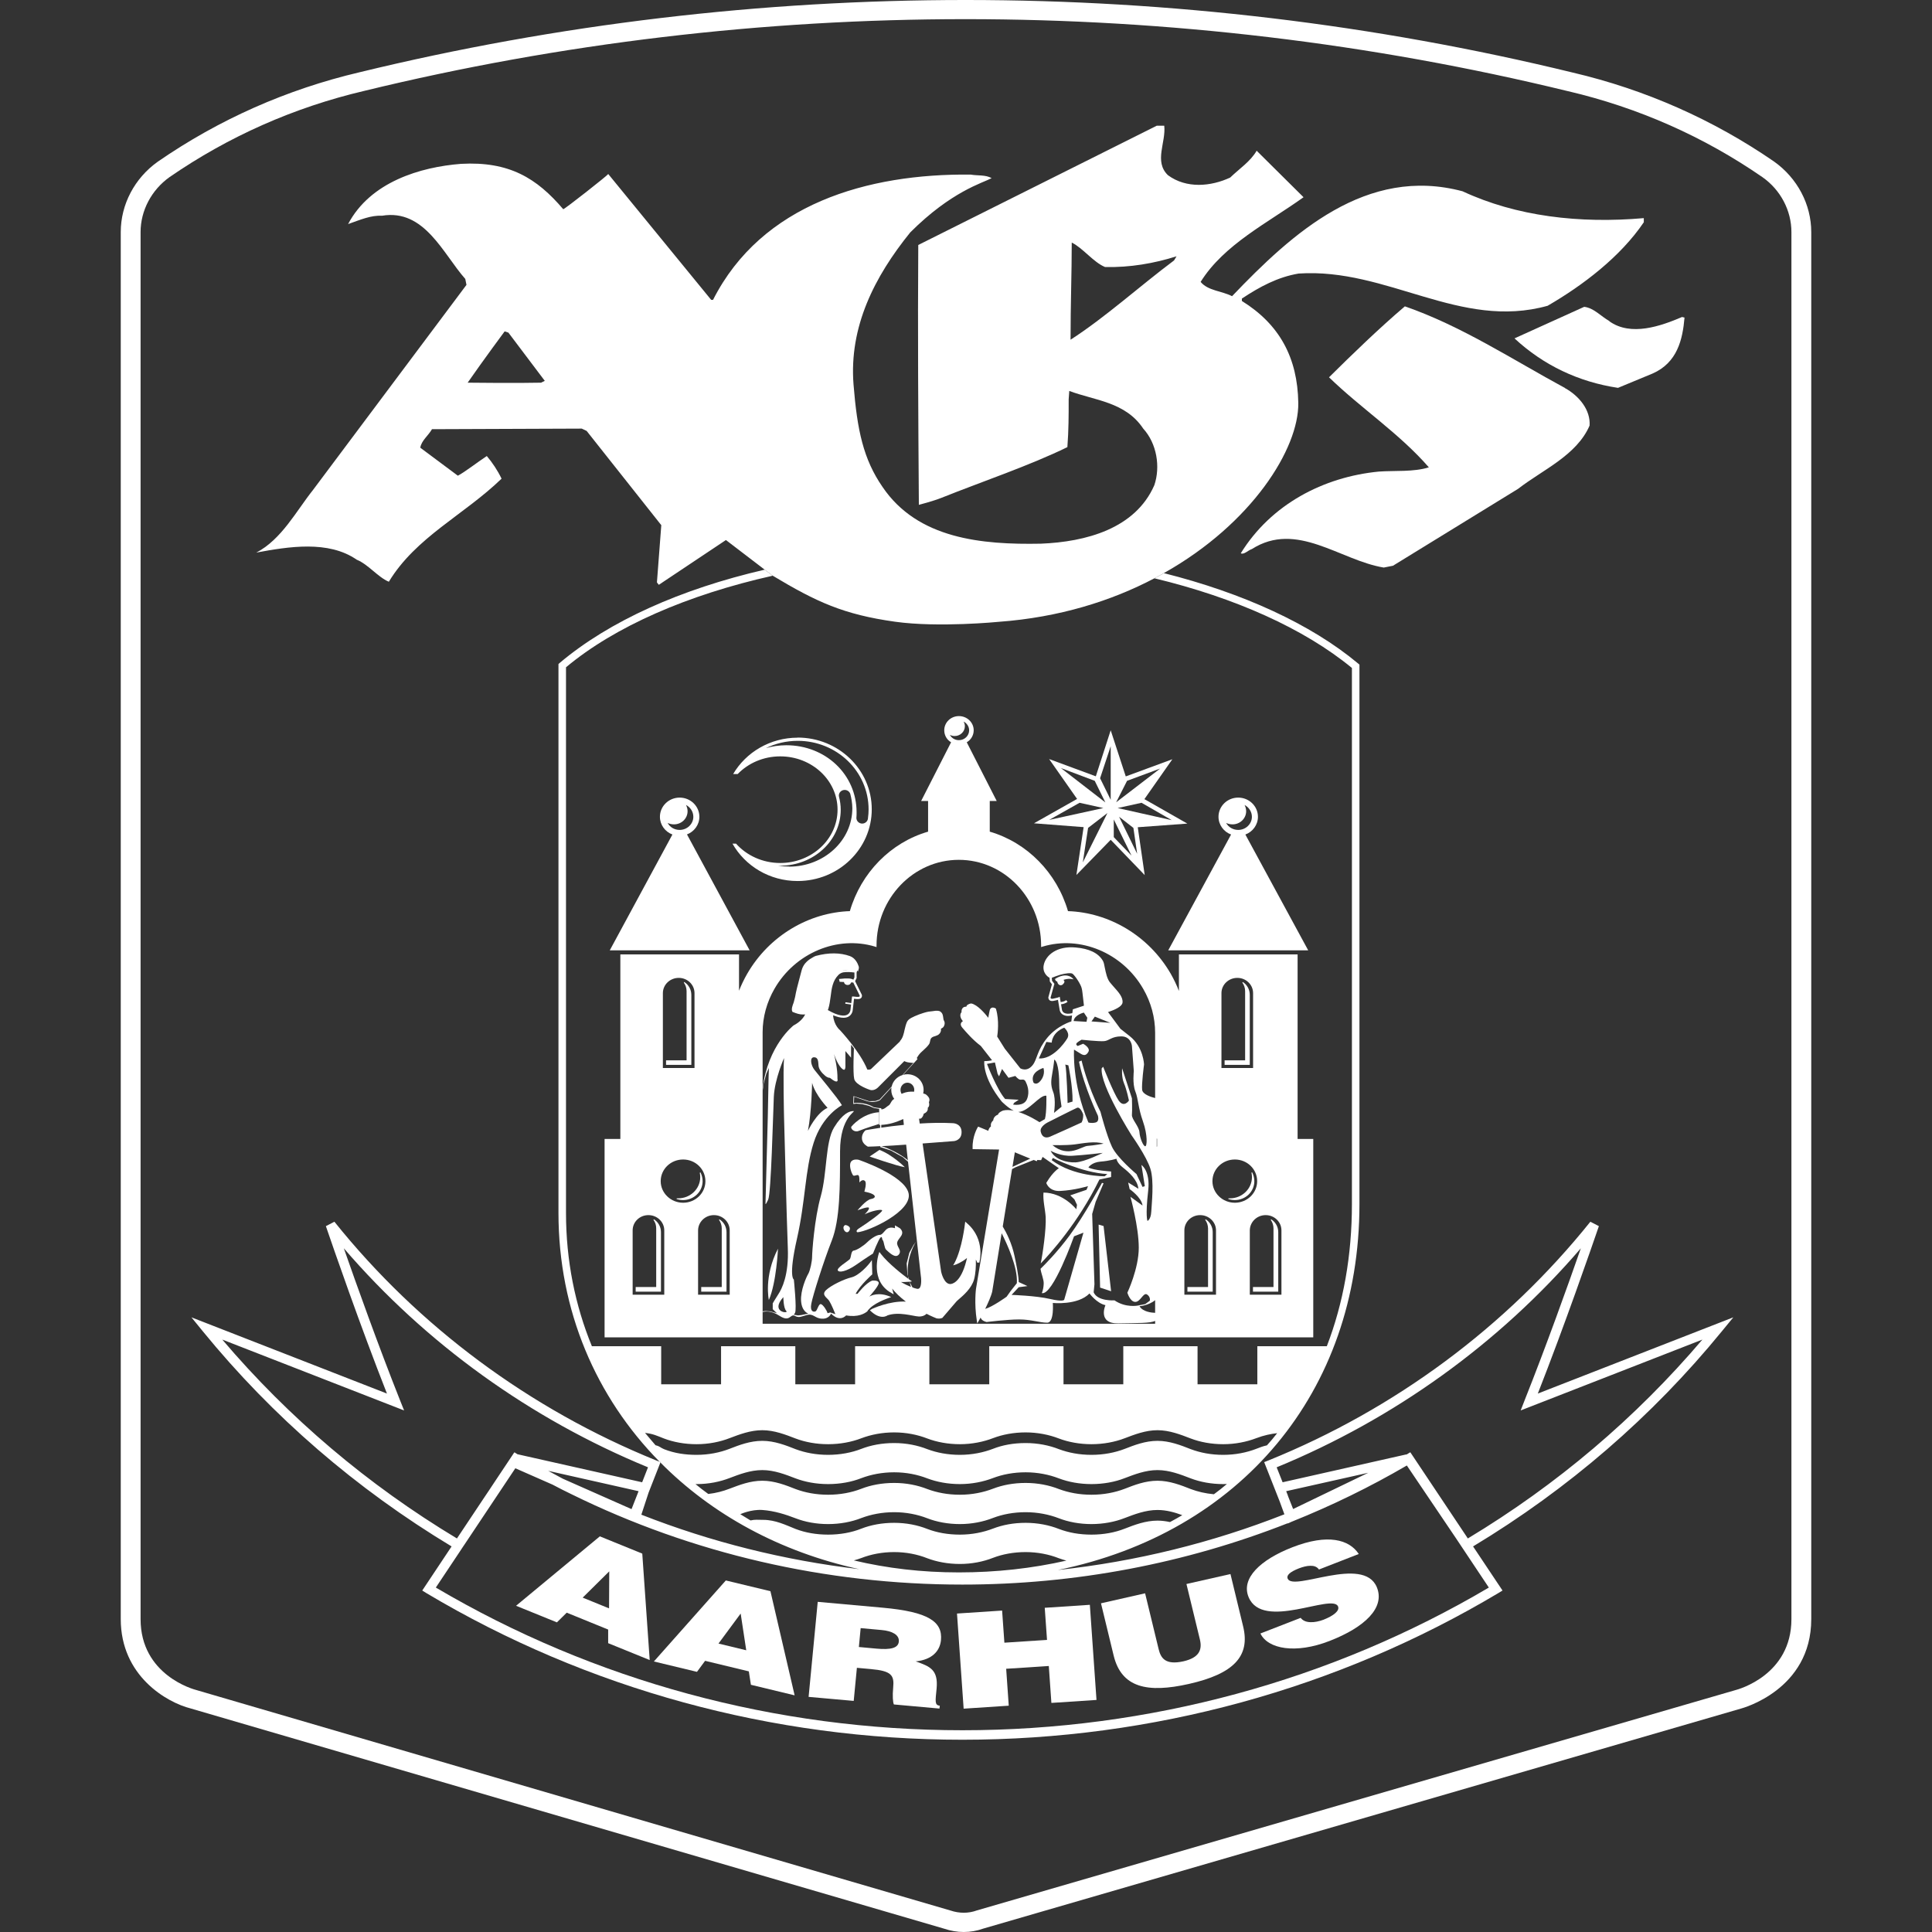 <svg width="513" height="513" viewBox="0 0 513 513" fill="none" xmlns="http://www.w3.org/2000/svg">
<rect x="0" y="0" width="513" height="513" fill="#333333" stroke="none"/>
<g clip-path="url(#clip0_1866_4820)">
<path d="M471.066 42.897C454.902 31.77 436.921 23.8 417.599 19.268C312.218 -6.397 200.782 -6.423 95.454 19.192C76.184 23.724 58.177 31.694 41.908 42.922C35.748 47.302 32.063 54.278 32.063 61.637V429.918C32.063 445.017 44.278 452.044 50.648 453.648L250.748 512.134C252.406 512.694 254.17 513 255.908 513C257.645 513 259.435 512.694 261.041 512.109L462.273 453.674C462.457 453.623 480.938 448.785 480.938 429.918V61.637C480.938 54.278 477.252 47.302 471.066 42.897ZM475.673 429.918C475.673 444.787 461.536 448.581 460.851 448.759L259.383 507.271C257.171 508.086 254.723 508.086 252.38 507.296L52.07 448.734C51.464 448.581 37.328 444.787 37.328 429.918V61.637C37.328 55.908 40.224 50.459 44.988 47.047C60.678 36.226 78.079 28.511 96.718 24.131C148.948 11.426 202.651 5.086 256.382 5.086C310.112 5.086 364 11.451 416.335 24.208H416.361C435.026 28.587 452.401 36.277 467.985 47.047C472.803 50.434 475.673 55.908 475.673 61.637V429.918Z" fill="white"/>
<path d="M256.717 324.76L256.296 324.378L256.217 324.938C256.217 324.938 255.506 331.456 253.453 335.352L253.084 335.988L253.822 335.759C253.822 335.759 255.375 335.199 256.77 334.028C255.48 339.731 253.453 340.75 252.558 340.928C250.663 341.259 249.899 337.694 249.899 337.669L244.976 303.626C249.504 303.295 253.269 302.99 253.348 302.99C253.374 302.99 255.427 302.761 255.322 300.469C255.27 299.247 254.559 298.712 254.006 298.458C253.4 298.203 252.821 298.228 252.821 298.228C250.031 298.076 247.056 298.152 244.213 298.33L244.029 297.032C244.476 297.108 244.713 296.981 245.055 296.37C245.134 296.242 245.161 296.09 245.213 295.937C245.24 295.861 245.292 295.733 245.292 295.708C246.082 295.402 246.45 294.842 246.345 294.155C246.898 293.722 246.714 292.958 246.661 292.703H246.635C246.977 291.939 246.74 291.481 246.293 290.997C246.135 290.845 245.871 290.564 245.608 290.488C245.45 290.437 245.292 290.386 245.134 290.335C245.213 290.03 245.24 289.724 245.24 289.393C245.24 287.102 243.318 285.243 240.948 285.243C240.527 285.243 240.132 285.294 239.764 285.421C239.711 285.421 239.659 285.447 239.606 285.472H239.58C238.158 285.93 237.079 287.076 236.763 288.502H236.736V288.553L235.631 289.724L233.551 291.965L232.445 292.347L230.787 292.398L228.47 291.634L226.627 291.048L226.575 293.136L227.417 293.034L229.023 293.187L230.682 293.62L232.05 294.206L233.446 294.435V298.687H233.709V299.476C231.419 299.807 229.971 300.087 229.918 300.087L229.813 300.138C229.813 300.138 228.654 301.055 228.891 302.557C229.076 303.779 230.313 304.39 230.366 304.416L230.418 304.467H230.497C231.366 304.441 232.472 304.416 233.709 304.339H234.051C236.026 304.237 238.29 304.11 240.606 303.932L241.054 308.057L241.106 308.49L243.449 329.317L244.476 338.535C244.608 339.299 244.792 341.437 244.108 342.074C243.923 342.227 243.66 342.278 243.344 342.176C243.002 342.099 242.66 341.997 242.291 341.845L241.501 340.342L241.896 341.717C241.001 341.361 240.08 340.903 239.237 340.393C239.869 340.444 240.58 340.393 241.37 340.342H241.501L242.159 340.241L241.528 339.808C241.528 339.808 241.422 339.757 241.291 339.63C241.238 339.63 241.185 339.579 241.133 339.528C239.869 338.586 235.92 335.581 233.841 332.882L233.498 332.424L233.314 332.959C233.314 332.959 230.892 340.113 236.684 343.321L237.316 343.678L237.105 342.965C237.052 342.787 236.973 342.481 236.894 342.15C237.763 343.245 238.948 344.416 240.527 345.613C236.157 345.384 231.603 347.523 231.603 347.523C231.603 347.523 231.287 347.726 230.971 347.905C233.788 350.731 235.631 349.28 235.631 349.28C238.632 348.21 242.449 349.483 243.871 349.56C245.266 349.661 245.977 348.898 245.977 348.898V348.821C246.556 349.127 247.188 349.432 247.846 349.712C248.109 349.814 248.267 349.891 248.346 349.916C248.609 350.069 248.925 350.12 249.215 350.12C249.452 350.12 249.689 350.12 249.846 350.043H249.899C250.083 349.993 250.215 349.942 250.215 349.942L253.953 345.588C253.953 345.588 254.295 345.231 254.611 344.977C255.77 343.984 257.981 342.099 258.639 339.731C259.06 338.153 259.166 336.192 259.113 334.461C259.271 334.715 259.403 334.97 259.455 335.25H260.034C260.034 335.25 261.825 329.114 256.717 324.76ZM231.998 294.002C229.55 292.5 226.733 292.881 226.733 292.881L226.812 291.201C226.812 291.201 228.128 291.685 230.129 292.347C232.156 293.034 233.656 292.118 233.656 292.118L236.71 288.757C236.684 288.96 236.657 289.164 236.657 289.393C236.657 290.284 236.947 291.125 237.447 291.787C237.368 291.838 237.289 291.888 237.21 291.939C236.868 292.194 236.657 292.55 236.499 292.856C236.342 293.136 236.21 293.365 235.973 293.518C235.789 293.62 235.631 293.773 235.446 293.9C234.973 294.282 234.499 294.638 233.999 294.537V294.256C233.314 294.256 231.998 294.002 231.998 294.002ZM233.999 299.425V298.687C236.105 298.585 237.868 298.025 239.843 297.134L240.001 298.687C237.71 298.916 235.657 299.171 233.999 299.425ZM242.712 289.877C241.633 289.801 240.659 289.928 239.79 290.284C239.659 290.335 239.527 290.386 239.422 290.463C239.211 290.157 239.106 289.775 239.106 289.393C239.106 288.349 239.948 287.484 240.948 287.484C241.949 287.484 242.765 288.349 242.765 289.393C242.765 289.571 242.739 289.724 242.712 289.877Z" fill="white"/>
<path d="M408.332 370.031C415.413 352.004 422.469 331.635 424.548 325.575L422.284 324.404C399.934 352.284 370.371 374.207 336.832 387.778L335.674 388.237L339.833 398.778L339.912 399.007L341.044 402.088C321.853 409.65 301.609 414.641 280.89 416.881C329.145 407.027 360.972 369.828 360.972 319.719V176.47L360.604 176.165C348.073 165.7 329.961 157.45 309.032 152.179C308.769 152.358 308.479 152.51 308.216 152.638C307.953 152.816 307.716 152.943 307.453 153.045C307.137 153.249 306.847 153.402 306.531 153.554C327.829 158.672 346.256 166.896 358.972 177.361V319.719C358.972 333.366 356.708 346.021 352.311 357.453H333.857V367.562H317.983V357.453H298.265V367.562H282.391V357.453H262.673V367.562H246.773V357.453H227.055V367.562H211.181V357.453H191.463V367.562H175.562V357.453H157.161C152.712 346.606 150.29 334.69 150.29 322.061V177.183C163.295 166.311 182.67 157.908 205.178 152.867C205.152 152.867 205.152 152.841 205.126 152.841L204.336 152.23L203.731 151.798L203.046 151.263C180.775 156.406 161.794 164.91 148.631 176.012L148.289 176.317V322.061C148.289 348.058 158.293 371.024 175.141 388.135L175.404 388.237L175.352 388.338C189.015 402.139 207.153 412.094 228.134 416.652C208.206 414.31 188.778 409.446 170.297 402.19L172.219 396.334L175.352 388.338C175.352 388.338 175.22 388.186 175.141 388.135L174.22 387.778C140.681 374.182 111.144 352.284 88.794 324.404L86.53 325.575C88.583 331.584 95.612 351.903 102.746 370.031L50.832 349.789L53.86 353.507C72.367 376.168 94.612 395.366 119.91 410.618L112.118 422.33L113.224 423.018C155.924 448.479 205.126 461.949 255.539 461.949C305.952 461.949 355.154 448.479 397.828 423.018L398.96 422.33L391.141 410.618C416.44 395.366 438.685 376.168 457.192 353.507L460.246 349.789L408.332 370.031ZM327.671 394.169V394.118L327.723 394.144H327.671V394.169ZM174.062 383.755L171.271 380.471C173.483 380.725 174.43 381.235 176.273 381.948C178.8 382.915 181.775 383.475 184.961 383.475C188.146 383.475 191.173 382.864 193.727 381.871C196.28 380.904 199.229 379.758 202.414 379.758C205.6 379.758 208.627 380.955 211.207 381.948C213.761 382.915 216.709 383.475 219.894 383.475C223.08 383.475 226.134 382.89 228.713 381.897C231.267 380.929 234.242 380.343 237.427 380.343C240.613 380.343 243.64 380.955 246.193 381.948C248.747 382.915 251.722 383.475 254.881 383.475C258.04 383.475 261.094 382.864 263.674 381.871C266.201 380.904 269.176 380.343 272.335 380.343C275.494 380.343 278.574 380.955 281.127 381.948C283.681 382.915 286.656 383.475 289.815 383.475C292.974 383.475 296.054 382.89 298.634 381.897C301.187 380.929 304.162 379.758 307.347 379.758C310.533 379.758 313.56 380.955 316.14 381.948C318.667 382.915 321.642 383.475 324.801 383.475C327.96 383.475 331.014 382.864 333.594 381.871C335.595 381.107 337.49 380.725 339.122 380.547C338.254 381.667 337.358 382.737 336.411 383.781C335.384 384.01 334.673 384.265 333.594 384.697C331.04 385.69 328.039 386.302 324.801 386.302C321.563 386.302 318.72 385.741 316.193 384.799C313.613 383.781 310.586 382.584 307.347 382.584C304.109 382.584 301.187 383.73 298.634 384.723C296.054 385.716 293.053 386.302 289.815 386.302C286.577 386.302 283.734 385.741 281.18 384.799C278.6 383.781 275.573 383.17 272.335 383.17C269.097 383.17 266.201 383.704 263.674 384.697C261.094 385.69 258.093 386.302 254.881 386.302C251.669 386.302 248.773 385.741 246.246 384.799C243.666 383.781 240.665 383.17 237.427 383.17C234.189 383.17 231.241 383.73 228.687 384.723C226.134 385.716 223.106 386.302 219.894 386.302C216.683 386.302 213.787 385.741 211.26 384.799C208.68 383.781 205.652 382.584 202.414 382.584C199.176 382.584 196.28 383.704 193.727 384.697C191.173 385.69 188.172 386.302 184.961 386.302C182.038 386.302 179.169 385.92 176.326 384.799C175.273 384.366 175.273 384.035 174.062 383.755ZM188.067 396.69C186.909 395.85 185.777 394.984 184.671 394.067H184.961C188.172 394.067 191.173 393.456 193.727 392.463C196.28 391.496 199.229 390.35 202.414 390.35C205.6 390.35 208.627 391.547 211.207 392.54C213.761 393.507 216.709 394.067 219.894 394.067C223.08 394.067 226.134 393.507 228.713 392.489C231.267 391.521 234.242 390.936 237.427 390.936C240.613 390.936 243.64 391.547 246.193 392.54C248.747 393.507 251.722 394.067 254.881 394.067C258.04 394.067 261.094 393.456 263.674 392.463C266.201 391.496 269.176 390.936 272.335 390.936C275.494 390.936 278.574 391.547 281.127 392.54C283.681 393.507 286.656 394.067 289.815 394.067C292.974 394.067 296.054 393.507 298.634 392.489C301.187 391.521 304.162 390.35 307.347 390.35C310.533 390.35 313.56 391.547 316.14 392.54C318.667 393.507 321.642 394.067 324.801 394.067C325.143 394.067 325.459 394.067 325.775 394.042C324.643 395.009 323.511 395.901 322.327 396.766H322.3C320.089 396.563 318.009 396.079 316.193 395.391C313.613 394.373 310.586 393.176 307.347 393.176C304.109 393.176 301.187 394.322 298.634 395.315C296.054 396.308 293.053 396.894 289.815 396.894C286.577 396.894 283.734 396.333 281.18 395.391C278.6 394.373 275.573 393.762 272.335 393.762C269.097 393.762 266.201 394.322 263.674 395.29C261.094 396.283 258.093 396.894 254.881 396.894C251.669 396.894 248.773 396.333 246.246 395.391C243.666 394.373 240.665 393.762 237.427 393.762C234.189 393.762 231.241 394.322 228.687 395.315C226.134 396.308 223.106 396.894 219.894 396.894C216.683 396.894 213.787 396.333 211.26 395.391C208.68 394.373 205.652 393.176 202.414 393.176C199.176 393.176 196.28 394.322 193.727 395.29C192.016 395.952 190.12 396.461 188.067 396.69ZM211.26 405.984C208.68 404.965 205.916 403.565 202.678 403.565C201.23 403.565 200.466 403.437 199.282 403.717L196.57 402.062C196.57 402.062 199.44 400.738 202.414 400.942C205.626 401.171 208.627 402.139 211.207 403.132C213.761 404.125 216.709 404.685 219.894 404.685C223.08 404.685 226.134 404.099 228.713 403.081C231.267 402.113 234.242 401.528 237.427 401.528C240.613 401.528 243.64 402.139 246.193 403.132C248.747 404.125 251.722 404.685 254.881 404.685C258.04 404.685 261.094 404.074 263.674 403.055C266.201 402.088 269.176 401.528 272.335 401.528C275.494 401.528 278.574 402.139 281.127 403.132C283.681 404.125 286.656 404.685 289.815 404.685C292.974 404.685 296.054 404.099 298.634 403.081C301.187 402.113 304.162 400.942 307.347 400.942C309.717 400.942 311.928 401.579 313.929 402.317C312.85 402.954 311.77 403.565 310.664 404.15C309.611 403.921 308.479 403.768 307.347 403.768C304.162 403.768 301.187 404.914 298.634 405.907C296.054 406.926 293.053 407.486 289.815 407.486C286.577 407.486 283.734 406.951 281.18 405.984C278.6 404.965 275.573 404.354 272.335 404.354C269.097 404.354 266.201 404.914 263.674 405.882C261.094 406.875 258.093 407.486 254.881 407.486C251.669 407.486 248.773 406.951 246.246 405.984C243.666 404.965 240.665 404.354 237.427 404.354C234.189 404.354 231.241 404.914 228.687 405.907C226.134 406.926 223.106 407.486 219.894 407.486C216.683 407.486 213.787 406.951 211.26 405.984ZM226.713 414.335C227.397 414.157 228.055 413.928 228.713 413.699C231.267 412.705 234.242 412.12 237.427 412.12C240.613 412.12 243.64 412.731 246.193 413.749C248.747 414.717 251.722 415.277 254.881 415.277C258.04 415.277 261.094 414.666 263.674 413.648C266.201 412.68 269.176 412.12 272.335 412.12C275.494 412.12 278.574 412.731 281.127 413.749C281.785 413.979 282.47 414.208 283.154 414.386C274.098 416.448 264.516 417.518 254.618 417.518C244.719 417.518 235.532 416.423 226.713 414.335ZM59.02 355.696L107.3 374.513L106.221 371.814C100.509 357.453 94.664 341.107 91.295 331.457C113.039 356.74 140.813 376.753 172.061 389.612L170.508 393.584L137.443 386.149H137.417L136.574 385.614V385.665L136.39 385.894L135.995 386.505L135.89 386.658L131.494 393.253L130.414 394.882L129.861 395.722L128.729 397.403L121.332 408.504C97.665 394.271 76.737 376.524 59.02 355.696ZM169.56 395.952L167.691 400.713L149.448 392.642L145.578 390.554L169.56 395.952ZM395.327 421.541C353.338 446.341 305.005 459.428 255.539 459.428C206.074 459.428 157.74 446.341 115.725 421.541L122.122 411.942L122.859 410.821L123.359 410.083L136.838 389.866L146.736 394.22C148.394 395.111 150.079 395.952 151.764 396.766C183.723 412.502 219.263 420.751 255.539 420.751C285.366 420.751 314.692 415.175 341.939 404.456V404.532L343.045 404.023C343.071 404.023 343.097 403.998 343.124 403.998C353.601 399.796 363.789 394.831 373.556 389.128L386.692 408.581L387.114 409.217L395.327 421.541ZM341.518 395.952L363.315 391.063L343.361 400.687L342.123 397.556L341.939 397.072V397.021L341.518 395.952ZM389.746 408.504L389.299 407.817L374.477 385.614L374.082 385.843L374.003 385.894L373.556 386.174L373.293 386.225H373.24L340.57 393.584L338.991 389.612C370.239 376.753 398.012 356.74 419.757 331.457C416.387 341.132 410.517 357.53 404.831 371.814L403.778 374.513L452.032 355.696C434.315 376.524 413.386 394.271 389.746 408.504Z" fill="white"/>
<path d="M315.27 218.686L303.871 212.193L311.295 201.601L298.922 206.159L294.921 193.912L290.972 206.133L278.573 201.55L285.997 212.142L274.545 218.61L287.734 219.628L285.812 232.334L294.921 222.989L303.95 232.359L302.108 219.654L315.27 218.686ZM281.705 203.944L290.682 207.33L293.499 213.059L281.705 203.944ZM278.52 217.744L286.655 213.161L292.973 214.561L278.546 217.718L278.52 217.744ZM287.523 228.922L288.919 219.832L294.052 215.885L287.55 228.922H287.523ZM294.921 212.371L292.104 206.643L294.921 198.138V212.371ZM311.111 217.769L296.764 214.561L303.108 213.161L311.085 217.744L311.111 217.769ZM299.265 207.33L308.057 204.071L296.369 213.033L299.265 207.33ZM295.737 222.276V217.591L300.449 227.19L295.737 222.276ZM297.132 216.853L300.949 219.832L301.95 226.707L297.132 216.827V216.853Z" fill="white"/>
<path d="M175.504 327.179V342.965H168.791V341.743H174.24V326.16C174.24 325.345 174.003 324.556 173.503 323.894L173.661 323.767C174.819 324.531 175.504 325.778 175.504 327.179Z" fill="white"/>
<path d="M192.907 327.179V342.965H186.194V341.743H191.643V326.16C191.643 325.345 191.38 324.556 190.906 323.894L190.985 323.843L191.038 323.767C192.222 324.531 192.907 325.778 192.907 327.179Z" fill="white"/>
<path d="M183.57 264.186V282.748H176.857V281.551H182.306V263.168C182.306 262.353 182.043 261.564 181.569 260.902L181.701 260.749C182.885 261.538 183.57 262.786 183.57 264.186Z" fill="white"/>
<path d="M199.052 252.346L182.414 221.563C184.336 220.825 185.705 218.991 185.705 216.878C185.705 214.077 183.362 211.786 180.466 211.786C177.571 211.786 175.228 214.077 175.228 216.878C175.228 219.017 176.596 220.85 178.545 221.588L161.907 252.346H199.052ZM177.281 218.508C177.781 218.762 178.36 218.89 178.966 218.89C180.967 218.89 182.572 217.336 182.572 215.401C182.572 214.816 182.414 214.255 182.151 213.746C183.309 214.332 184.099 215.529 184.099 216.878C184.099 218.788 182.467 220.366 180.466 220.366C179.071 220.366 177.86 219.628 177.281 218.508Z" fill="white"/>
<path d="M322.008 327.179V342.965H315.294V341.743H320.77V326.16C320.744 325.345 320.507 324.556 320.007 323.894L320.165 323.767C321.323 324.531 322.008 325.778 322.008 327.179Z" fill="white"/>
<path d="M339.411 327.179V342.965H332.698V341.743H338.147V326.16C338.147 325.345 337.884 324.556 337.41 323.894L337.489 323.843L337.542 323.767C338.726 324.531 339.411 325.778 339.411 327.179Z" fill="white"/>
<path d="M307.031 302.43V304.365H307.312V302.43H307.031Z" fill="white"/>
<path d="M333.062 313.633C333.062 316.409 330.745 318.649 327.876 318.649C327.296 318.649 326.691 318.547 326.138 318.369L326.191 318.191H326.586C329.797 318.191 332.43 315.67 332.43 312.564C332.43 312.156 332.377 311.749 332.298 311.342L332.483 311.291C332.851 312.004 333.062 312.818 333.062 313.633Z" fill="white"/>
<path d="M331.852 264.186V282.748H325.166V281.551H330.615V263.168C330.615 262.353 330.352 261.564 329.878 260.902L330.01 260.749C331.194 261.538 331.852 262.786 331.852 264.186Z" fill="white"/>
<path d="M347.368 252.346L330.678 221.588C332.626 220.876 334.021 219.017 334.021 216.878C334.021 214.077 331.678 211.786 328.783 211.786C325.887 211.786 323.544 214.077 323.544 216.878C323.544 219.017 324.939 220.876 326.887 221.588L310.197 252.346H347.368ZM325.571 218.508C326.097 218.762 326.65 218.89 327.282 218.89C329.256 218.89 330.889 217.336 330.889 215.401C330.889 214.816 330.731 214.255 330.467 213.746C331.599 214.332 332.415 215.529 332.415 216.878C332.415 218.788 330.783 220.366 328.783 220.366C327.387 220.366 326.176 219.628 325.571 218.508Z" fill="white"/>
<path d="M225.179 257.515L223.759 257.642C223.759 257.642 223.838 257.617 223.864 257.617C224.311 257.54 224.732 257.515 225.179 257.515Z" fill="white"/>
<path d="M242.662 282.264L239.769 285.422C239.769 285.422 239.664 285.447 239.611 285.473L242.53 282.239H242.662V282.264Z" fill="white"/>
<path d="M241.29 339.63C241.29 339.63 241.188 339.579 241.137 339.528C241.111 339.299 241.111 339.095 241.086 338.866L241.29 339.63Z" fill="white"/>
<path d="M204.151 345.181C206.178 340.597 206.573 331.558 206.573 331.558C202.756 338.942 204.151 345.181 204.151 345.181Z" fill="white"/>
<path d="M344.549 302.43V253.416H313.037V263.142C312.458 261.589 311.721 260.087 310.879 258.584C304.955 248.323 294.346 242.289 283.579 241.932C280.604 231.722 272.733 223.727 262.808 220.825V212.677H264.651L256.701 197.094C257.806 196.458 258.544 195.261 258.544 193.911C258.544 191.823 256.78 190.143 254.621 190.143C252.462 190.143 250.725 191.823 250.725 193.911C250.725 195.261 251.436 196.458 252.541 197.094L244.591 212.677H246.434V220.825C236.509 223.702 228.638 231.722 225.663 241.932C214.922 242.289 204.313 248.323 198.39 258.584C197.548 260.061 196.837 261.538 196.231 263.066V253.416H164.72V302.43H160.534V355.111H348.708V302.43H344.549ZM176.013 263.702C176.013 261.462 177.909 259.654 180.225 259.654C182.542 259.654 184.411 261.462 184.411 263.702V283.588H176.013V263.702ZM176.382 343.78H167.984V326.695C167.984 324.454 169.853 322.647 172.17 322.647C174.486 322.647 176.382 324.454 176.382 326.695V343.78ZM175.434 313.633C175.434 310.45 178.093 307.879 181.384 307.879C184.674 307.879 187.307 310.45 187.307 313.633C187.307 316.816 184.648 319.362 181.384 319.362C178.119 319.362 175.434 316.79 175.434 313.633ZM193.757 343.78H185.359V326.695C185.385 324.454 187.254 322.647 189.571 322.647C191.888 322.647 193.757 324.454 193.757 326.695V343.78ZM252.225 195.133C252.62 195.337 253.042 195.439 253.489 195.439C254.99 195.439 256.201 194.268 256.201 192.816C256.201 192.384 256.069 191.976 255.885 191.594C256.727 192.053 257.333 192.918 257.333 193.911C257.333 195.363 256.122 196.534 254.621 196.534C253.568 196.534 252.673 195.974 252.225 195.133ZM306.719 348.592C305.877 348.567 303.455 348.363 302.56 346.835C302.56 346.835 304.955 346.683 306.719 345.231V348.592ZM290.002 322.341L290.924 319.133L293.03 314.193L292.609 314.091C292.609 314.091 288.002 322.647 283.974 328.095C280.657 332.577 277.34 335.887 276.287 336.905C276.497 338.357 277.208 339.757 277.129 340.928C277.05 342.558 276.629 343.347 276.629 343.347C279.551 344.136 285.185 328.274 285.185 328.274L287.686 327.306L282.579 345.104C282.579 345.104 282.473 345.766 278.761 344.9C275.023 344.035 268.6 343.831 268.6 343.831L270.495 341.794L272.812 341.488L270.495 340.419C270.495 340.419 270.601 339.171 269.39 333.519C268.653 330.056 267.231 327.281 266.257 325.677L268.731 310.425L269.706 309.916L274.47 308.006H274.497L275.287 308.337L275.392 308.082C275.392 308.082 275.392 308.057 275.444 308.006L276.445 308.057L276.84 307.191L281.157 310.196C281.157 310.196 279.657 311.061 277.945 313.888C277.893 313.964 277.84 314.041 277.814 314.117C278.182 315.034 279.13 316.358 281.552 316.23C285.395 316.027 288.897 314.957 288.897 314.957L288.502 315.925L284.185 317.401L285.29 318.471L285.975 319.922L285.79 321.093C285.79 321.093 282.342 316.689 277.077 316.663C276.892 318.725 277.498 320.941 277.656 323.13C277.84 326.339 276.84 333.137 276.34 335.479C278.656 333.086 286.291 324.76 291.924 313.2L295.031 312.538V311.061C295.031 311.061 290.397 310.781 289.002 309.992C289.002 309.992 289.818 308.643 292.214 308.439C294.636 308.261 296.452 307.675 296.452 307.675C296.452 307.675 296.531 308.744 298.137 309.992C299.769 311.265 302.059 313.302 302.27 315.645L299.559 313.99L299.953 315.746C299.953 315.746 303.086 317.885 303.376 320.1L300.164 317.783C300.164 317.783 302.375 325.753 302.375 331.304C302.375 336.854 299.348 343.245 299.348 343.245C299.348 343.245 300.059 345.69 301.454 345.69C302.849 345.69 303.586 343.067 304.587 343.729C305.587 344.417 305.298 345.384 305.298 345.384L304.087 346.275L302.165 346.657C302.165 346.657 298.953 347.345 295.926 345.282C295.926 345.282 291.424 345.588 290.397 343.143L290.608 341.005L290.002 322.341ZM268.389 342.762L267.284 344.315C267.284 344.315 263.545 347.014 261.597 347.548C262.334 346.021 263.151 344.264 263.466 342.914L265.967 327.459C267.415 330.311 270.311 336.625 269.995 340.725L268.389 342.762ZM266.889 291.812C264.677 289.292 262.071 282.493 262.071 282.493L264.177 282.111L264.888 285.116L265.283 285.803L266.073 283.843L267.784 286.185L269.6 285.701C269.6 285.701 270.311 286.567 270.811 286.669C271.311 286.771 271.917 286.389 272.312 287.153C272.707 287.942 273.523 289.775 272.707 291.812C271.917 293.875 268.995 293.289 268.995 293.289L269.311 292.805L270.495 292.016L266.889 291.812ZM283.079 265.561C282.631 265.943 281.921 266.045 281.631 266.07L281.394 264.67L281.052 264.823C281.052 264.823 280.552 265.001 279.604 265.179C279.42 265.23 279.209 265.23 279.077 265.128C278.998 265.077 278.972 264.975 278.946 264.925L279.972 261.233L279.341 260.418L279.288 259.628C279.736 259.45 280.894 258.992 281.552 258.814C282.816 258.457 284.369 258.254 284.79 258.559C285.422 259.017 287.028 261.385 287.238 262.48C287.37 262.964 287.475 264.033 287.607 265.179C287.686 265.816 287.738 266.452 287.817 267.038L284.869 268.005L284.737 269.024C283.605 269.304 282.947 269.151 282.579 268.947C282.026 268.642 281.973 268.107 281.973 268.056L281.736 266.656C282.131 266.63 282.921 266.478 283.474 265.994L283.079 265.561ZM280.315 258.89C280.315 258.89 280.315 258.89 280.367 258.89H280.341H280.315ZM293.135 276.459C294.53 276.357 295.136 275.186 297.742 275.186C300.348 275.186 300.559 277.732 300.559 277.732L301.059 284.428C301.059 284.428 300.664 287.738 301.454 289.775C302.27 291.812 302.165 294.053 303.481 297.745C304.771 301.437 304.587 304.365 304.087 304.365C303.586 304.365 302.665 302.226 302.56 300.673C302.481 299.12 300.454 297.159 300.559 296.013C300.664 294.842 300.559 291.634 300.559 291.634L297.953 283.664C297.953 283.664 297.742 285.982 298.453 287.637C299.164 289.292 299.769 292.22 299.769 292.22C299.769 292.22 298.453 294.257 297.031 292.22C295.636 290.157 292.925 283.257 292.925 283.257L292.53 283.664C292.03 288.12 300.454 301.437 300.454 301.437C300.454 301.437 304.481 307.089 305.482 310.399C306.482 313.684 305.798 319.719 305.692 321.755C305.587 323.818 304.692 324.2 304.692 324.2C304.692 324.2 304.087 323.029 304.876 316.128C305.482 310.883 303.086 309.33 303.086 309.33L303.981 314.957L303.376 315.161L301.77 311.749C301.77 311.749 296.636 307.471 295.241 304.467C293.82 301.437 292.214 295.224 292.214 295.224C288.607 287.942 287.186 281.602 287.186 281.602L286.501 281.908C287.896 288.706 291.503 296.192 291.503 296.192C291.503 296.192 292.03 297.745 290.924 298.05C289.818 298.331 289.002 298.05 289.002 298.05C284.579 287.637 285.185 278.699 285.185 278.699C285.185 278.699 286.396 279.463 287.08 279.871C287.791 280.253 288.397 280.354 289.002 279.285C289.608 278.216 287.607 277.146 287.607 277.146L286.185 277.732C286.185 277.732 285.685 277.528 285.79 277.146C285.896 276.764 287.186 276.077 287.186 276.077C287.186 276.077 291.714 276.561 293.135 276.459ZM289.818 271.214L290.713 269.941L294.82 271.596L289.818 271.214ZM278.972 305.562C279.262 305.714 281.736 307.089 284.79 306.886C288.002 306.707 292.819 306.122 292.819 306.122C292.819 306.122 288.002 308.541 285.58 308.643C283.184 308.744 280.078 307.853 278.972 305.562ZM294.03 311.749L293.319 312.335C293.319 312.335 285.08 312.436 279.262 308.057L279.551 307.471C279.551 307.471 287.186 311.367 294.03 311.749ZM279.657 289.979C278.84 287.942 279.156 286.567 279.446 284.81C279.762 283.079 279.946 281.322 279.946 281.322C281.157 282.188 281.262 286.465 281.262 288.222C281.262 289.979 281.868 293.875 281.868 293.875L279.867 295.504C279.867 295.504 280.446 292.016 279.657 289.979ZM285.975 294.155C286.896 293.773 287.607 295.912 287.607 295.912C287.686 297.261 287.186 298.05 287.186 298.05C287.186 298.05 279.946 301.36 278.761 301.844C277.551 302.328 276.629 301.844 276.34 300.469C276.024 299.12 278.156 298.05 278.156 298.05C278.156 298.05 285.08 294.537 285.975 294.155ZM288.791 304.263C287.186 304.365 283.684 307.573 279.446 304.059C279.446 304.059 282.974 304.161 285.29 303.881C287.607 303.576 290.819 302.914 293.03 303.678C293.03 303.678 290.397 304.161 288.791 304.263ZM288.502 271.315L285.08 271.112C285.29 269.457 287.791 268.871 287.791 268.871L288.712 270.246L288.502 271.315ZM284.79 292.5L283.474 292.882C283.474 292.882 283.263 284.326 282.868 282.671L283.684 282.875C283.684 282.875 284.869 288.426 284.79 292.5ZM283.368 275.771C282.473 277.248 279.341 281.322 275.839 281.042L277.84 276.662L279.262 276.841C279.262 276.841 279.262 274.218 282.579 272.869C282.579 272.869 284.29 274.32 283.368 275.771ZM277.05 283.563C277.05 283.563 277.656 285.116 276.445 286.771C275.234 288.426 274.418 287.458 274.418 287.458C273.312 284.632 277.05 283.563 277.05 283.563ZM277.84 290.947C277.84 290.947 277.945 295.504 277.445 297.159L276.024 297.974L275.892 297.898C275.734 297.796 273.154 296.115 270.39 295.25C273.102 295.25 276.103 290.59 277.84 290.947ZM273.549 307.65L268.837 309.839L269.469 305.969L273.549 307.65ZM306.719 291.558C305.85 291.354 303.455 290.666 303.27 289.393C303.086 287.84 303.771 282.671 303.771 282.671C303.771 282.671 303.665 278.012 299.953 275.109C298.427 273.887 297.768 273.378 297.505 273.174L294.241 268.769H294.136C296.031 268.133 297.9 267.292 298.058 266.249C298.242 264.823 297.005 263.448 295.794 262.098C295.399 261.64 295.004 261.207 294.662 260.774C293.951 259.832 293.635 258.279 293.372 257.031C293.214 256.166 293.083 255.478 292.819 255.071C291.635 253.059 289.213 251.888 285.606 251.582C280.604 251.124 277.708 253.645 277.156 256.166C276.682 258.304 278.235 259.399 278.683 259.628L278.761 260.621L279.314 261.36L278.367 264.823V264.899C278.367 264.899 278.367 265.332 278.683 265.587C278.946 265.79 279.288 265.841 279.709 265.765C280.262 265.663 280.657 265.561 280.92 265.485L281.368 268.133C281.368 268.133 281.447 268.973 282.263 269.431C282.605 269.635 283.053 269.762 283.579 269.762C283.895 269.762 284.263 269.711 284.658 269.635L284.474 271.214C284.474 271.214 280.762 272.283 278.051 275.593C275.339 278.903 275.418 281.246 274.234 282.773C272.68 284.785 270.917 283.664 270.917 283.664L266.915 278.598H266.889L264.783 275.237C264.888 274.549 265.388 270.984 264.467 267.929V267.827L264.335 267.751C264.283 267.725 263.782 267.394 263.308 267.598C263.124 267.674 262.861 267.853 262.782 268.336C262.729 268.566 262.677 268.82 262.624 269.1C262.571 269.482 262.492 269.864 262.413 270.246C261.597 269.177 259.57 266.783 257.912 266.452H257.806C257.806 266.452 256.938 266.605 256.674 267.063C256.648 267.114 256.622 267.191 256.595 267.292C256.332 267.292 255.99 267.343 255.727 267.547C255.411 267.827 255.279 268.209 255.306 268.769C255.042 269.049 254.779 269.686 255.279 270.603L255.674 271.163C255.463 271.265 255.253 271.443 255.148 271.723C255.042 272.054 255.148 272.436 255.49 272.843C256.385 273.887 258.201 276.051 260.439 277.732L263.414 281.526C262.835 281.678 262.15 281.755 261.36 281.755C261.36 281.755 260.755 285.981 265.994 292.5C265.994 292.5 267.705 294.231 269.179 294.919C268.205 294.74 267.231 294.664 266.389 294.868C266.152 294.944 265.151 295.351 264.993 295.963C264.493 296.141 263.809 296.599 263.73 297.49C263.387 297.77 262.966 298.331 263.124 299.094C262.861 299.298 262.466 299.731 262.44 300.266L259.728 299.145L259.597 299.349C259.597 299.349 258.149 301.691 258.254 304.849V305.129L265.283 305.231L259.149 342.252C259.149 342.252 258.649 346.021 259.36 350.578L259.491 351.419L259.912 350.68C259.912 350.68 260.123 350.324 260.386 349.84C260.518 350.324 260.939 350.757 261.966 351.037C261.966 351.037 267.389 350.349 270.601 350.349C273.812 350.349 276.129 351.215 278.051 351.215C279.972 351.215 279.551 345.97 279.551 345.97C279.551 345.97 286.185 346.657 289.292 343.449C289.292 343.449 291.213 346.072 293.53 346.555C293.53 346.555 291.319 351.495 296.952 351.393C302.112 351.291 305.377 351.393 306.719 350.731V351.495H202.497V274.091C202.497 270.093 203.602 266.096 205.656 262.531C211.131 253.034 222.346 248.323 232.35 251.353L232.745 251.481V251.073C232.745 238.521 242.538 228.31 254.595 228.31C266.652 228.31 276.445 238.521 276.445 251.073V251.481L276.84 251.353C286.843 248.323 298.058 253.034 303.534 262.531C305.64 266.147 306.719 270.195 306.719 274.218V291.558ZM307.325 304.365H307.035V302.43H307.325V304.365ZM324.331 263.702C324.331 261.462 326.226 259.654 328.543 259.654C330.86 259.654 332.729 261.462 332.729 263.702V283.588H324.331V263.702ZM322.883 343.78H314.485V326.695C314.485 324.454 316.354 322.647 318.671 322.647C320.987 322.647 322.883 324.454 322.883 326.695V343.78ZM321.935 313.633C321.935 310.45 324.594 307.879 327.885 307.879C331.175 307.879 333.808 310.45 333.808 313.633C333.808 316.816 331.149 319.362 327.885 319.362C324.62 319.362 321.935 316.79 321.935 313.633ZM340.258 343.78H331.86V326.695C331.886 324.454 333.755 322.647 336.072 322.647C338.389 322.647 340.258 324.454 340.258 326.695V343.78Z" fill="white"/>
<path d="M250.594 270.908C250.594 270.908 250.515 270.705 250.515 270.628C250.489 270.501 250.462 270.399 250.462 270.272C250.384 269.686 250.331 269.05 249.699 268.617C249.304 268.311 248.62 268.388 248.409 268.388C248.12 268.438 247.883 268.464 247.672 268.489C246.83 268.566 246.329 268.617 245.25 268.948C244.566 269.151 243.46 269.559 242.802 269.864L242.618 269.966C241.88 270.297 241.117 270.654 240.775 271.468C240.511 272.105 240.354 272.767 240.196 273.429C239.959 274.549 239.722 275.619 238.985 276.408L238.932 276.561L231.245 283.894C230.903 284.098 230.297 283.996 230.297 283.996C228.349 279.183 223.058 273.556 223.058 273.556C223.058 273.556 221.399 272.258 221.215 269.584C222.268 270.017 223.189 270.246 223.953 270.246C224.427 270.246 224.848 270.17 225.216 269.992C226.348 269.431 226.427 268.209 226.427 268.184L226.77 265.205C226.954 265.23 227.217 265.256 227.454 265.281C228.06 265.332 228.481 265.23 228.691 264.95C228.981 264.619 228.849 264.186 228.823 264.11L227.059 260.52L227.454 259.705V258.33L227.48 258.05H227.533L227.586 257.744C227.744 257.77 227.823 257.923 227.823 257.999C227.823 257.948 227.849 257.872 227.875 257.77C227.981 257.439 228.139 256.955 228.007 256.599C227.744 255.784 227.086 254.383 225.69 253.874C223.084 252.932 220.03 252.907 216.608 253.823C216.318 253.9 216.055 254.078 215.792 254.231C215.687 254.307 215.555 254.358 215.45 254.434C214.844 254.765 214.291 255.224 213.765 255.835C213.317 256.395 213.001 257.032 212.817 257.795C212.58 258.763 212.343 259.603 212.133 260.392C211.764 261.767 211.422 263.041 211.106 264.797C211.08 264.95 210.816 265.892 210.79 266.02C210.764 266.121 210.711 266.223 210.685 266.351C210.448 266.987 210.079 267.929 210.369 268.566L210.421 268.668L210.527 268.719C211.422 269.075 212.317 269.406 213.265 269.381C213.449 269.381 213.633 269.381 213.791 269.355C213.449 270.068 212.58 271.316 210.711 272.283C210.711 272.283 203.919 277.503 202.498 289.012V289.699L202.761 287.739L203.472 285.116L204.156 283.563L204.077 286.185L203.866 296.778L203.261 319.54C203.261 319.54 203.156 320.304 203.972 318.547C204.762 316.816 205.262 295.912 205.472 291.227C205.683 286.567 208.184 280.94 208.184 280.94C207.894 284.327 208.184 296.574 208.184 296.574C208.184 296.574 208.895 323.996 209.184 331.304C209.5 338.586 207.578 342.278 206.683 343.627C205.788 345.002 205.183 346.072 205.183 346.072V347.625L206.288 348.694L204.577 348.211L203.261 348.109L202.498 348.185V348.389C203.156 348.185 204.788 347.956 206.973 349.382C209.79 351.215 209.79 348.796 211.001 349.382C212.212 349.967 212.422 349.662 214.212 349.178C216.029 348.694 216.318 350.069 218.24 350.146C220.162 350.248 220.662 348.796 220.662 348.796C223.058 351.215 224.664 349.28 224.664 349.28C227.875 349.84 229.639 348.771 230.376 348.134C230.297 348.109 230.403 347.93 231.008 347.345C232.824 345.588 236.642 344.417 236.642 344.417C233.272 342.864 231.113 344.111 230.824 344.289C231.113 343.958 233.43 341.361 233.325 340.623C233.219 339.859 231.613 340.037 231.613 340.037C229.902 340.623 227.691 343.551 227.691 343.551H227.191C228.481 341.107 231.613 338.382 231.613 338.382L231.508 334.588C230.613 335.963 228.086 338.688 226.085 339.172C224.058 339.655 220.662 341.31 219.346 342.558C218.03 343.831 219.556 344.519 220.162 345.384C220.715 346.225 221.715 348.643 221.82 348.949L220.451 348.491L219.741 348.694C219.635 348.109 218.53 346.352 217.951 346.275C217.345 346.174 217.029 348.007 216.529 348.211C216.029 348.414 215.028 348.312 215.423 346.174C215.818 344.035 218.635 335.072 220.846 329.445C223.058 323.818 223.058 315.059 223.058 305.715C223.058 296.37 227.586 295.021 226.585 295.021C225.585 295.021 223.768 295.606 221.452 299.4C219.135 303.194 219.635 311.545 217.951 317.58C216.239 323.614 215.634 332.552 215.634 333.723C215.634 334.894 215.134 337.313 214.634 338.204C214.107 339.07 212.501 342.66 212.712 345.486C212.922 348.312 214.634 348.796 214.634 348.796L212.817 349.178L211.896 349.28L210.816 349.102C210.658 349.305 210.711 349.076 210.711 349.076H210.816C210.816 349.076 210.948 348.873 211.106 348.593C211.606 347.625 210.79 339.757 210.79 339.757C210.79 339.757 209.289 339.172 211.606 328.961C213.923 318.751 213.712 310.883 216.029 303.499C218.345 296.09 223.558 293.468 223.558 293.468C222.452 291.532 217.134 285.218 216.239 284.047C215.318 282.875 214.923 280.737 216.134 280.737C217.345 280.737 217.24 282.01 217.345 282.977C217.424 283.945 218.24 284.912 219.056 285.6C219.846 286.287 220.346 286.185 220.346 286.185C222.873 288.222 222.373 286.465 222.373 286.465C222.426 283.843 221.715 280.889 221.452 279.896C222.452 282.85 223.584 283.945 224.058 284.047C224.585 284.148 224.479 282.774 224.479 282.774V279.082L225.98 280.838V277.401L226.743 278.394C226.743 278.394 226.427 284.861 226.822 286.516C227.243 288.171 231.008 289.394 231.008 289.394C232.272 289.776 233.272 288.604 233.272 288.604L240.117 281.755C240.669 282.061 241.354 282.137 241.959 282.188C242.144 282.213 242.302 282.213 242.486 282.239H242.67L242.749 282.188L243.618 281.22L243.434 280.915C243.434 280.915 243.592 280.686 243.671 280.558L243.828 280.304C244.223 279.718 244.697 279.285 245.224 278.827C245.724 278.369 246.224 277.91 246.645 277.325C246.856 277.045 246.909 276.739 246.961 276.459C247.014 276.204 247.067 275.975 247.172 275.771C247.435 275.39 247.804 275.262 248.277 275.135C248.699 274.982 249.146 274.855 249.462 274.473C249.778 274.116 249.91 273.684 249.857 273.2C249.831 273.174 249.831 273.149 250.041 273.047C250.199 272.945 250.41 272.843 250.541 272.64C250.91 272.054 250.936 271.418 250.594 270.908ZM208 344.417C208 344.417 208 347.345 208.789 348.109C209.579 348.873 204.367 348.491 208 344.417ZM215.634 287.535C216.529 290.845 219.741 294.155 219.741 294.155C216.74 295.504 214.528 300.291 214.528 300.291C215.529 295.021 215.634 287.535 215.634 287.535ZM223.874 257.617C224.321 257.541 224.743 257.515 225.19 257.515L223.768 257.643C223.768 257.643 223.847 257.617 223.874 257.617ZM219.793 268.184C219.793 268.184 219.899 268.031 219.925 267.929C220.267 266.86 220.399 265.714 220.557 264.619C220.82 262.455 221.083 260.443 222.61 258.89C222.952 258.534 223.479 258.254 223.979 258.177C224.9 258.05 225.822 258.101 226.875 258.228V259.527L226.585 260.138C226.059 259.756 224.848 259.705 222.979 259.934H222.768L222.952 260.698L224.111 260.749C224.111 260.902 224.163 261.08 224.321 261.233C224.479 261.411 224.69 261.513 224.979 261.538H225.085C225.348 261.538 225.559 261.462 225.717 261.309C225.875 261.182 225.927 261.004 225.954 260.876H226.559L228.27 264.339C228.27 264.339 228.323 264.492 228.244 264.594C228.139 264.696 227.875 264.721 227.507 264.696C227.033 264.645 226.533 264.594 226.533 264.594H226.243L226.032 266.351L224.506 266.121L224.427 266.503L225.98 266.733L225.822 268.133C225.822 268.133 225.743 269.075 224.927 269.457C224.216 269.813 222.742 269.89 219.793 268.184Z" fill="white"/>
<path d="M233.435 295.326V298.436C233.435 298.436 229.881 299.532 227.986 300.297C226.801 300.781 225.696 299.609 226.091 299.124C226.091 299.124 228.907 295.607 233.435 295.326Z" fill="white"/>
<path d="M241.117 308.494L239.748 307.271L236.536 305.487L233.719 304.569V304.34H234.061C234.509 304.467 238.01 305.589 241.064 308.061L241.117 308.494Z" fill="white"/>
<path d="M240.255 309.921C238.149 309.615 230.91 307.091 230.91 307.091L233.516 305.333C236.938 306.607 240.255 309.921 240.255 309.921Z" fill="white"/>
<path d="M225.481 326.823C224.666 328.096 223.167 325.753 224.482 325.27C224.482 325.27 226.27 325.55 225.481 326.823Z" fill="white"/>
<path d="M238.641 333.137C237.64 334.308 235.824 332.271 235.324 331.864C234.824 331.482 234.718 329.649 234.429 329.343C234.113 329.063 234.323 328.172 233.823 328.58C233.323 328.961 231.796 332.857 231.796 332.857C231.796 332.857 229.795 334.105 227.295 335.862C224.767 337.619 222.767 338 222.451 337.313C222.161 336.651 225.083 334.894 225.583 334.41C226.084 333.927 225.873 332.17 226.689 332.068C227.479 331.966 229.19 330.897 230.296 329.827C231.401 328.758 232.823 327.892 233.613 327.892C234.402 327.892 234.929 326.517 235.824 326.135C236.745 325.753 237.64 326.135 237.64 326.135V325.371L238.957 326.135C240.563 327.688 238.536 328.656 238.246 329.827C237.93 330.998 239.641 331.966 238.641 333.137Z" fill="white"/>
<path d="M227.692 327.204C227.692 327.204 226.797 326.924 228.403 325.957C230.009 324.964 234.536 321.755 234.221 321.374C233.931 320.992 231.298 321.577 229.587 322.443C229.587 322.443 231.009 321.093 230.693 320.686C230.403 320.304 227.692 321.374 227.692 321.374C227.692 321.374 230.009 318.547 231.298 318.369C232.615 318.165 233.115 317.096 229.508 316.408C229.508 316.408 230.298 313.99 229.587 313.506C228.903 313.022 228.192 313.99 228.192 313.99C228.192 313.99 228.297 312.233 227.902 312.054C227.481 311.851 226.797 312.436 226.481 312.054C226.191 311.647 225.375 309.712 225.875 308.643C226.376 307.573 227.981 307.955 227.981 307.955C227.981 307.955 240.144 312.054 241.249 316.816C242.355 321.577 230.798 326.924 227.692 327.204Z" fill="white"/>
<path d="M241.085 338.866L240.953 338.382L240.743 335.48L241.454 332.653L242.559 330.617L243.191 329.725C242.296 331.228 240.664 334.639 241.085 338.866Z" fill="white"/>
<path d="M295.03 342.863L292.108 341.896L291.713 325.167L293.029 325.549L295.03 342.863Z" fill="white"/>
<path d="M186.564 313.633C186.564 316.409 184.248 318.649 181.378 318.649C180.799 318.649 180.193 318.547 179.641 318.369L179.693 318.191H180.088C183.3 318.191 185.932 315.67 185.932 312.564C185.932 312.156 185.88 311.749 185.801 311.367H185.88L185.985 311.291C186.354 312.004 186.564 312.818 186.564 313.633Z" fill="white"/>
<path d="M285.075 260.036L284.444 259.934C283.707 259.807 282.813 260.036 282.366 260.189L282.498 260.316C282.629 260.469 282.656 260.596 282.629 260.749C282.55 261.156 282.051 261.513 281.972 261.564H281.919C281.919 261.564 281.735 261.614 281.656 261.614C281.42 261.614 281.262 261.538 281.157 261.436C280.867 261.233 280.762 260.851 280.736 260.647C280.368 260.571 280.21 260.24 280.157 260.061V259.934L280.263 259.858C283.076 258.152 284.549 259.552 284.628 259.603L285.075 260.036Z" fill="white"/>
<path d="M137.029 426.378L159.274 407.944L170.541 412.527L172.515 440.79L161.485 436.308V432.693L150.481 428.211L147.875 430.783L137.029 426.378ZM161.775 417.237L154.719 424.214L161.722 427.066L161.775 417.237Z" fill="white"/>
<path d="M173.64 441.147L192.726 419.657L204.573 422.509L210.996 450.16L199.387 447.359L198.834 443.795L187.224 440.994L185.066 443.922L173.64 441.172V441.147ZM196.649 428.467L190.778 436.411L198.149 438.193L196.675 428.492L196.649 428.467Z" fill="white"/>
<path d="M227.528 442.852L226.686 451.637L214.708 450.567L217.13 425.335L234.373 426.888C246.535 427.983 250.326 430.605 249.852 435.519C249.563 438.422 247.457 440.714 243.139 441.146C246.904 442.47 249.168 443.311 248.694 448.378C248.378 451.662 248.115 452.783 249.536 452.91L249.457 453.674L237.348 452.579C237.084 451.993 236.953 450.364 237.163 448.123C237.479 444.838 236.768 443.667 231.187 443.183L227.528 442.852ZM228.055 437.327L232.767 437.76C236.479 438.091 238.506 437.633 238.664 435.876C238.822 434.093 236.9 433.075 234.11 432.82L228.529 432.311L228.055 437.327Z" fill="white"/>
<path d="M255.874 453.699L254.11 428.44L266.088 427.651L266.693 436.181L278.013 435.442L277.408 426.913L289.386 426.123L291.15 451.382L279.172 452.171L278.487 442.368L267.167 443.106L267.852 452.909L255.874 453.699Z" fill="white"/>
<path d="M292.369 425.716L304.057 423.068L307.637 437.836C308.216 440.28 309.427 442.19 314.245 441.121C318.457 440.153 319.247 438.04 318.615 435.366L315.035 420.598L326.723 417.95L330.093 431.878C332.015 439.797 327.539 444.456 315.693 447.13C304.636 449.625 297.792 448.123 295.712 439.618L292.342 425.716H292.369Z" fill="white"/>
<path d="M350.207 416.728C349.68 415.99 348.864 415.735 347.943 415.761C347.021 415.761 345.968 416.041 344.889 416.448C342.441 417.416 341.546 418.307 341.914 419.173C343.388 422.686 362.027 412.884 365.581 421.439C367.845 426.888 362.395 432.082 353.024 435.723C344.047 439.211 336.675 437.887 334.675 433.737L345.363 429.587C345.942 430.35 346.863 430.707 347.969 430.732C349.022 430.783 350.286 430.503 351.391 430.096C354.182 429.001 355.761 427.677 355.288 426.557C353.813 422.992 335.28 433.075 331.542 424.087C329.462 419.096 334.648 414.157 343.152 410.847C352.602 407.155 358.289 408.81 360.79 412.629L350.207 416.754V416.728Z" fill="white"/>
<path d="M211.811 195.872C204.466 195.872 198.069 199.767 194.673 205.522H195.884C198.674 202.645 202.702 200.837 207.178 200.837C215.575 200.837 222.394 207.177 222.394 214.994C222.394 222.81 215.575 229.15 207.178 229.15C202.465 229.15 198.227 227.139 195.436 224.007H194.489C197.832 229.914 204.308 233.937 211.785 233.937C222.657 233.937 231.476 225.407 231.476 214.892C231.476 204.376 222.657 195.846 211.785 195.846L211.811 195.872ZM209.521 230.092C208.52 230.092 207.546 230.016 206.572 229.863C206.783 229.863 206.967 229.863 207.178 229.863C216.049 229.863 223.236 223.218 223.236 215.019C223.236 213.848 223.078 212.702 222.789 211.607C222.762 211.48 222.736 211.378 222.736 211.251C222.736 210.436 223.42 209.748 224.289 209.748C224.974 209.748 225.553 210.181 225.763 210.767C226.079 211.964 226.316 213.313 226.316 214.612C226.316 223.192 218.787 230.118 209.521 230.118V230.092ZM228.949 218.686C228.106 218.686 227.396 218.024 227.396 217.183C227.448 216.674 227.448 216.19 227.448 215.681C227.448 205.624 219.182 197.883 208.783 197.883C206.888 197.883 205.072 198.163 203.36 198.647C205.888 197.425 208.757 196.712 211.811 196.712C222.209 196.712 230.634 204.86 230.634 214.917C230.634 215.681 230.581 216.445 230.476 217.183C230.476 217.998 229.791 218.686 228.922 218.686H228.949Z" fill="white"/>
<path d="M415.52 103.038C419.285 105.1 422.391 108.894 422.075 113.019C418.627 120.938 409.623 124.732 403.095 129.798L369.872 150.219L367.424 150.703C355.814 148.793 344.336 138.201 332.411 145.789C331.437 146.094 330.279 147.367 329.462 146.909C337.492 133.923 351.392 126.641 366.134 125.215C370.398 124.91 375.295 125.368 379.402 124.095C371.557 115.081 361.395 108.436 352.892 100.186C358.947 94.177 366.318 87.048 373.031 81.344C388.089 86.564 401.515 95.425 415.573 103.038H415.52Z" fill="white"/>
<path d="M427.306 85.291C433.045 89.416 441.048 86.564 446.629 84.171L447.287 84.324C446.787 90.18 445.365 96.316 438.784 99.193L429.623 102.987C419.145 101.409 409.826 96.978 402.139 89.849L420.646 81.472C423.252 81.778 425.069 83.993 427.359 85.266L427.306 85.291Z" fill="white"/>
<path d="M388.353 50.79C362.817 43.992 343.178 61.866 327.146 78.645C324.356 77.219 320.749 77.219 318.801 74.851C325.014 64.896 336.623 59.192 346.127 52.369L333.675 40.02C332.043 42.871 329.094 44.781 326.646 47.149C321.565 49.517 315.037 50.153 310.114 46.512C306.349 42.871 309.64 37.804 309.14 33.374H307.165L243.826 65.049C243.668 87.531 243.826 111.415 243.984 134.05C243.984 134.05 247.749 133.083 250.039 132.166C260.648 127.914 273.442 123.611 283.42 118.722C283.762 114.114 283.762 110.473 283.762 106.042L283.92 103.802C290.633 106.348 298.82 106.679 303.559 113.808C307.165 117.755 308.166 123.942 306.507 128.831C301.453 140.39 288.343 143.879 276.391 144.362C260.701 144.668 243.668 143.089 234.349 129.314C229.242 121.93 227.61 114.241 226.636 102.096C225.425 86.742 232.217 73.426 241.694 61.713C252.619 50.79 260.885 48.6 263.307 47.302C261.675 46.36 259.543 46.691 257.752 46.36C230.4 46.054 202.258 54.126 189.333 79.613H188.832L161.507 46.207C161.349 46.563 150.002 55.5 149.555 55.551C142.526 47.302 135.208 42.795 122.387 43.508C111.673 44.348 98.352 48.269 92.429 59.498C95.772 58.327 98.484 57.13 101.432 57.283C112.726 55.399 117.648 67.417 123.545 74.062L123.861 75.641L83.109 130.104C78.687 135.654 74.764 143.242 68.051 146.73C76.555 145.152 87.19 143.395 94.719 148.615C97.825 149.888 100.3 153.223 103.248 154.471C110.435 142.606 123.203 136.749 133.18 127.099C132.127 124.909 130.732 122.822 129.258 121.09C126.783 122.72 123.361 125.393 121.571 126.31L111.594 118.875C111.91 116.965 113.726 115.692 114.7 113.961L154.478 113.808L155.768 114.419L175.591 139.448L174.432 154.649L174.933 155.286L192.755 143.395L203.048 151.263L203.733 151.797L204.338 152.23L205.128 152.841C205.128 152.841 205.128 152.867 205.181 152.867C216.764 159.818 224.003 163.179 237.692 165.088C249.223 166.692 265.15 165.114 265.15 165.114C281.235 163.943 295.108 159.563 306.533 153.554C306.849 153.401 307.139 153.249 307.455 153.045C307.718 152.943 307.955 152.816 308.218 152.637C308.482 152.51 308.771 152.357 309.034 152.179C332.438 139.041 344.916 119.079 344.732 106.984C344.547 94.966 339.73 86.106 329.753 79.918V79.282C334.517 76.124 339.256 73.578 344.811 72.636C368.372 71.058 387.695 87.684 410.94 81.191C420.259 75.793 430.263 68.206 436.476 59.014V57.919C419.364 59.422 402.595 57.435 388.353 50.79ZM143.658 101.612C137.603 101.765 124.177 101.612 124.177 101.612C128.389 95.552 133.997 87.99 133.997 87.99L134.997 88.321L144.658 101.128L143.658 101.612ZM311.746 69.148C302.427 76.124 293.581 84.196 284.262 90.205C284.262 80.631 284.578 72.636 284.578 64.412C287.526 65.838 290.317 69.632 293.423 70.905C299.978 71.058 306.507 69.937 312.404 68.053L311.746 69.148Z" fill="white"/>
</g>
<defs>
<clipPath id="clip0_1866_4820">
<rect width="513" height="513" fill="white" transform="matrix(-1 8.74228e-08 8.74228e-08 1 513 0)"/>
</clipPath>
</defs>
</svg>

